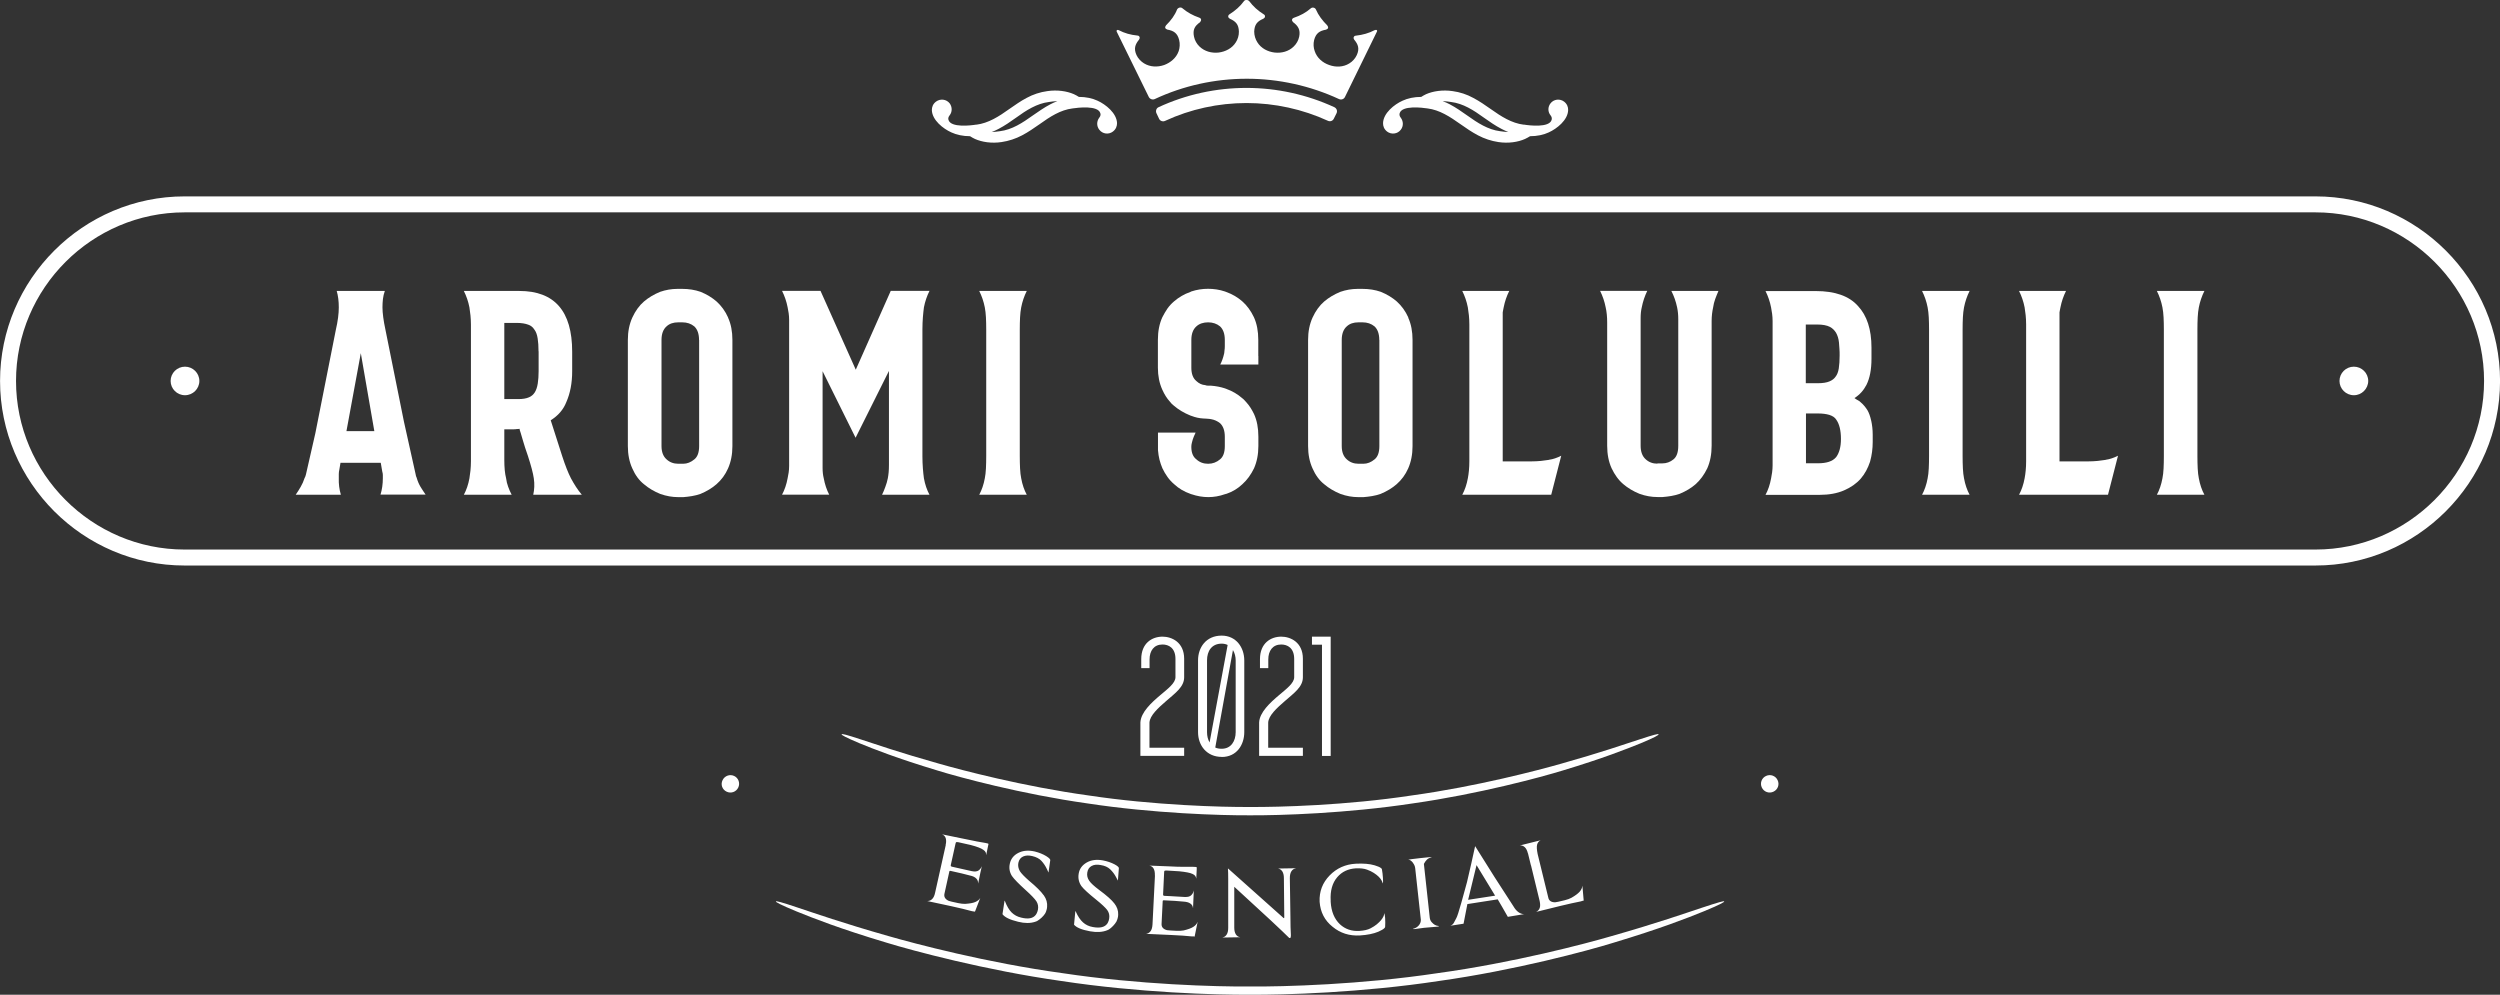 <?xml version="1.0" encoding="UTF-8"?><svg id="Livello_1" xmlns="http://www.w3.org/2000/svg" viewBox="0 0 264.47 105.23"><rect x="0" y="0" width="264.47" height="105.23" fill="#333333" stroke="none"/><defs><style>.cls-1,.cls-2{fill:#fff;}.cls-2{fill-rule:evenodd;}.cls-3{fill:none;stroke:#fff;stroke-miterlimit:22.93;stroke-width:1.69px;}</style></defs><path class="cls-1" d="m40.25,52.34c.17-.56.25-1.14.25-1.74v-.34c0-.12-.02-.25-.06-.37l-.16-.93h-4.26l-.12.71c-.04.17-.06.33-.06.48v.45c-.02.58.05,1.16.22,1.74h-4.78c.19-.27.36-.55.53-.84.17-.29.3-.59.4-.9.08-.14.13-.29.16-.43l.99-4.34,2.17-10.95c.21-.91.31-1.7.31-2.36s-.07-1.22-.22-1.74h5.09c-.1.29-.17.57-.2.85-.03.28-.05.57-.05.88s.03.66.08,1.05c.05.39.13.83.23,1.3l1.96,9.74,1.24,5.58c.02.14.05.25.09.31.02.04.03.07.03.09.1.35.24.66.4.93.17.27.34.54.53.81h-4.78Zm-.65-6.73l-1.43-8.25-1.52,8.25h2.95Z"/><path class="cls-1" d="m56.41,52.34c.06-.27.1-.55.11-.84.01-.29,0-.59-.05-.9-.08-.56-.29-1.34-.62-2.36-.23-.66-.4-1.18-.51-1.57-.11-.38-.2-.68-.26-.88-.08-.23-.12-.37-.12-.43-.06.02-.16.03-.28.03-.1.02-.26.03-.48.03h-.85v3.23c0,.79.06,1.44.19,1.95.04.31.11.61.22.9.1.29.23.57.37.84h-5.06c.27-.5.47-1.08.59-1.74.04-.25.08-.52.11-.82.03-.3.05-.64.05-1.01v-14.42c0-.35-.02-.68-.05-.99-.03-.31-.07-.59-.11-.84-.12-.62-.32-1.2-.59-1.74h5.87c3.73,0,5.59,2.14,5.59,6.42v2.08c0,1.24-.21,2.33-.62,3.26-.31.79-.86,1.43-1.65,1.92l1.21,3.78c.33,1.01.64,1.8.93,2.36.17.31.34.61.53.9.19.29.39.57.62.84h-5.13Zm.56-15.17c0-.54-.03-.99-.09-1.36-.06-.41-.18-.72-.34-.93-.17-.27-.38-.44-.65-.53-.31-.12-.72-.19-1.24-.19h-1.3v8.06h1.46c.48,0,.86-.06,1.15-.19.25-.1.46-.28.62-.53.14-.23.25-.54.31-.93.06-.37.09-.81.09-1.3v-2.11Z"/><path class="cls-1" d="m77.02,33.6c.31.68.46,1.47.46,2.36v11.23c0,.89-.16,1.68-.46,2.36-.29.66-.7,1.22-1.23,1.68-.47.41-1.04.75-1.69,1.02-.29.1-.59.18-.9.23-.31.05-.61.09-.9.11h-.56c-.62,0-1.25-.11-1.9-.34-.66-.27-1.23-.61-1.71-1.02-.52-.41-.93-.97-1.24-1.68-.31-.68-.47-1.47-.47-2.36v-11.23c0-.89.16-1.67.47-2.36.33-.72.75-1.29,1.24-1.71.48-.41,1.05-.75,1.71-1.02.29-.1.59-.18.89-.23.3-.05.61-.08.92-.08h.53c.68,0,1.33.1,1.93.31.66.27,1.22.61,1.69,1.02.51.46.92,1.02,1.23,1.71m-3.08,2.36c0-.64-.17-1.12-.5-1.43-.35-.29-.78-.43-1.27-.43h-.43c-.52,0-.93.14-1.24.43-.35.31-.53.79-.53,1.43v11.23c0,.62.18,1.09.53,1.4.33.31.75.47,1.24.47h.53c.41,0,.81-.16,1.18-.47.33-.27.5-.73.5-1.4v-11.23Z"/><path class="cls-1" d="m97.58,48.24c0,.48.02.91.05,1.32.03.4.07.75.11,1.04.12.66.32,1.24.59,1.74h-5.02c.13-.27.25-.55.35-.84.11-.29.2-.59.26-.9.04-.21.07-.42.09-.65.02-.23.03-.49.03-.78v-9.93l-3.53,7.07-3.49-7.04v10.24c0,.21.01.4.03.57.02.18.05.35.09.51.12.66.32,1.24.58,1.74h-4.99c.27-.5.47-1.08.59-1.74.04-.19.08-.39.11-.6.03-.22.05-.45.05-.7v-15.45c0-.25-.02-.49-.05-.71-.03-.23-.07-.43-.11-.62-.12-.62-.32-1.2-.59-1.74h4.07l3.73,8.34,3.7-8.34h4.1c-.27.54-.47,1.12-.59,1.74-.04.31-.08.66-.11,1.05-.03.39-.05.83-.05,1.3v13.37Z"/><path class="cls-1" d="m107.88,48.24c0,.48.01.91.03,1.32.02.4.06.75.12,1.04.12.66.32,1.24.59,1.74h-5.03c.27-.5.47-1.08.59-1.74.06-.29.1-.64.12-1.04.02-.4.03-.84.03-1.32v-13.37c0-.48-.01-.91-.03-1.3-.02-.39-.06-.74-.12-1.05-.12-.62-.32-1.2-.59-1.74h5.03c-.27.54-.47,1.12-.59,1.74-.06.31-.1.66-.12,1.05-.02.39-.03.83-.03,1.3v13.37Z"/><path class="cls-1" d="m133.12,37.66v.9h-4.03c.18-.35.32-.75.42-1.21,0-.08.01-.19.03-.31.02-.1.03-.25.03-.43v-.65c0-.64-.17-1.12-.5-1.43-.35-.29-.78-.43-1.27-.43s-.93.14-1.24.43c-.35.31-.53.79-.53,1.43v2.95c0,.64.18,1.11.53,1.4.29.27.6.41.93.43.08.04.2.06.34.06h.28c.52.04,1,.13,1.46.28.04.02.07.03.08.03s.04.01.08.03c.64.23,1.2.56,1.69.99.08.06.16.13.22.2.06.07.13.15.21.23.17.19.32.38.45.59.13.21.25.42.36.65.31.68.46,1.48.46,2.39v.99c0,.89-.16,1.68-.46,2.36-.33.68-.74,1.24-1.23,1.68-.47.45-1.04.8-1.69,1.02-.04,0-.07,0-.08.02-.01.01-.04.02-.08.02-1.16.41-2.34.41-3.54,0-.02,0-.04,0-.06-.02-.02-.01-.04-.02-.06-.02-.66-.23-1.23-.57-1.71-1.02-.27-.23-.5-.48-.7-.76-.2-.28-.38-.58-.54-.92-.12-.29-.23-.59-.31-.91-.08-.32-.13-.66-.16-1.01v-1.86h3.98c-.04.1-.1.25-.19.43-.08.19-.14.38-.19.59-.02.08-.04.16-.05.22-.01.06-.02.12-.02.19v.19c.02.56.2.96.53,1.21.33.31.75.47,1.24.47s.9-.16,1.27-.47c.33-.27.5-.73.5-1.4v-.99c0-.64-.17-1.12-.5-1.43-.29-.23-.61-.37-.96-.43-.1-.02-.25-.04-.45-.05-.2-.01-.32-.02-.36-.02-.41-.02-.84-.11-1.27-.28-.02,0-.04,0-.06-.02-.02-.01-.04-.02-.06-.02-.66-.27-1.23-.61-1.71-1.02-.17-.12-.31-.27-.43-.43-.17-.19-.32-.38-.45-.59-.13-.21-.25-.43-.36-.68-.31-.68-.47-1.46-.47-2.33v-2.95c0-.91.16-1.71.47-2.39.17-.33.35-.64.54-.92.2-.28.43-.53.7-.76.5-.43,1.07-.77,1.71-.99.02-.02.04-.03.06-.03s.04-.01.06-.03c.58-.19,1.17-.28,1.77-.28s1.21.09,1.77.28c.04.02.07.03.08.03s.04.01.08.03c.64.23,1.2.56,1.69.99.49.43.9.99,1.23,1.68.31.68.46,1.48.46,2.39v1.71Z"/><path class="cls-1" d="m148.97,33.6c.31.68.46,1.47.46,2.36v11.23c0,.89-.16,1.68-.46,2.36-.29.66-.7,1.22-1.23,1.68-.47.41-1.04.75-1.69,1.02-.29.1-.59.18-.9.23-.31.05-.61.09-.9.11h-.56c-.62,0-1.25-.11-1.89-.34-.66-.27-1.23-.61-1.71-1.02-.52-.41-.93-.97-1.24-1.68-.31-.68-.47-1.47-.47-2.36v-11.23c0-.89.16-1.67.47-2.36.33-.72.75-1.29,1.24-1.71.48-.41,1.05-.75,1.71-1.02.29-.1.59-.18.89-.23.3-.05.61-.08.92-.08h.53c.68,0,1.33.1,1.93.31.66.27,1.22.61,1.69,1.02.51.46.92,1.02,1.23,1.71m-3.08,2.36c0-.64-.17-1.12-.5-1.43-.35-.29-.78-.43-1.27-.43h-.43c-.52,0-.93.14-1.24.43-.35.31-.53.79-.53,1.43v11.23c0,.62.18,1.09.53,1.4.33.31.75.47,1.24.47h.53c.41,0,.81-.16,1.18-.47.33-.27.5-.73.5-1.4v-11.23Z"/><path class="cls-1" d="m163.86,48.64c.44-.06.87-.21,1.3-.43l-1.06,4.13h-9.41c.27-.5.47-1.08.59-1.74.1-.52.16-1.12.16-1.8v-14.48c0-.35-.02-.68-.05-.98-.03-.3-.07-.57-.11-.82-.12-.62-.32-1.2-.59-1.74h4.97c-.27.54-.47,1.12-.59,1.74-.02.08-.04.17-.05.25-.01.08-.03.18-.05.28v15.76h3.01c.37,0,.71-.02,1.03-.05.31-.03.59-.07.84-.11"/><path class="cls-1" d="m181.79,30.78c-.12.29-.24.57-.34.85-.1.28-.18.57-.22.88-.1.45-.16.94-.16,1.46v13.18c0,.91-.16,1.71-.46,2.39-.33.68-.74,1.24-1.23,1.68-.47.41-1.04.75-1.69,1.02-.29.1-.59.18-.9.23-.31.05-.61.09-.9.11h-.56c-.62,0-1.25-.11-1.89-.34-.66-.27-1.23-.61-1.71-1.02-.27-.23-.5-.48-.7-.76-.2-.28-.38-.58-.54-.92-.31-.68-.47-1.48-.47-2.39v-13.03c0-.6-.05-1.14-.16-1.61-.12-.62-.32-1.2-.59-1.74h4.99c-.26.54-.46,1.12-.58,1.74-.04.17-.07.34-.09.53-.02.19-.03.39-.03.62v13.49c0,.64.18,1.12.53,1.43.33.31.75.47,1.24.47v-.03h.53c.43,0,.83-.14,1.18-.43.33-.27.5-.74.5-1.43v-13.4c0-.23-.01-.44-.03-.65-.02-.21-.05-.4-.09-.59-.13-.62-.33-1.2-.61-1.74h4.99Z"/><path class="cls-1" d="m197.95,44.49c.1.46.16.95.16,1.49v.78c0,.7-.09,1.4-.28,2.08-.23.7-.56,1.3-.99,1.8-.46.52-1.05.93-1.77,1.24-.72.31-1.58.47-2.58.47h-5.72c.27-.5.47-1.08.59-1.74.04-.21.08-.42.11-.65.03-.23.05-.48.05-.74v-15.26c0-.27-.02-.52-.05-.76-.03-.24-.07-.46-.11-.67-.12-.62-.32-1.2-.59-1.74h5.31c2.05,0,3.54.53,4.47,1.58.95,1.01,1.43,2.48,1.43,4.4v1.18c0,1.14-.18,2.06-.53,2.76-.31.6-.73,1.06-1.27,1.4.1.08.22.16.34.22.12.06.23.13.31.22.15.12.27.25.39.39.11.13.22.28.33.45.17.29.3.66.4,1.12m-6.9-3.97h1.24c.52,0,.93-.06,1.24-.19.29-.12.51-.29.65-.5.17-.21.28-.5.34-.87.06-.39.09-.85.09-1.36,0-.25,0-.49-.02-.71-.01-.23-.03-.45-.05-.68-.02-.21-.06-.39-.11-.56-.05-.17-.12-.32-.2-.47-.17-.27-.38-.48-.65-.62-.33-.17-.78-.25-1.34-.25h-1.21v6.2Zm3.17,7.85c.35-.46.53-1.11.53-1.95,0-.91-.17-1.59-.5-2.05-.14-.23-.39-.39-.73-.5-.34-.1-.74-.15-1.2-.15h-1.27v5.27h1.27c.91,0,1.54-.21,1.89-.62Z"/><path class="cls-1" d="m207.62,48.24c0,.48.01.91.03,1.32.02.4.06.75.12,1.04.12.66.32,1.24.59,1.74h-5.03c.27-.5.47-1.08.59-1.74.06-.29.1-.64.12-1.04.02-.4.03-.84.03-1.32v-13.37c0-.48-.01-.91-.03-1.3-.02-.39-.06-.74-.12-1.05-.12-.62-.32-1.2-.59-1.74h5.03c-.27.54-.47,1.12-.59,1.74-.06.31-.1.66-.12,1.05-.02.39-.03.83-.03,1.3v13.37Z"/><path class="cls-1" d="m222.76,48.64c.43-.06.87-.21,1.3-.43l-1.06,4.13h-9.41c.27-.5.47-1.08.59-1.74.1-.52.16-1.12.16-1.8v-14.48c0-.35-.02-.68-.05-.98-.03-.3-.07-.57-.11-.82-.12-.62-.32-1.2-.59-1.74h4.97c-.27.54-.47,1.12-.59,1.74-.02.08-.04.17-.05.25-.01.08-.03.18-.05.28v15.76h3.01c.37,0,.71-.02,1.03-.05.31-.03.59-.07.84-.11"/><path class="cls-1" d="m232.46,48.24c0,.48.01.91.03,1.32.02.4.06.75.12,1.04.12.66.32,1.24.59,1.74h-5.03c.27-.5.47-1.08.59-1.74.06-.29.1-.64.12-1.04.02-.4.03-.84.03-1.32v-13.37c0-.48-.01-.91-.03-1.3-.02-.39-.06-.74-.12-1.05-.12-.62-.32-1.2-.59-1.74h5.03c-.27.54-.47,1.12-.59,1.74-.06.31-.1.66-.12,1.05-.02.39-.03.83-.03,1.3v13.37Z"/><path class="cls-3" d="m19.53,21.62h225.42c10.28,0,18.68,8.41,18.68,18.68s-8.41,18.68-18.68,18.68H19.53C9.25,58.98.85,50.57.85,40.3s8.41-18.68,18.68-18.68Z"/><path class="cls-2" d="m19.57,38.79c.84,0,1.52.68,1.52,1.51s-.68,1.51-1.52,1.51-1.52-.68-1.52-1.51.68-1.51,1.52-1.51"/><path class="cls-2" d="m249.01,38.79c.84,0,1.52.68,1.52,1.51s-.68,1.51-1.52,1.51-1.52-.68-1.52-1.51.68-1.51,1.52-1.51"/><path class="cls-2" d="m161.19,13.19c-1.28-.16-2.37-.86-3.51-1.67-.57-.4-1.17-.82-1.84-1.17-.65-.36-1.41-.61-2.16-.71-1.05-.16-2.08,0-2.81.32-.19.09-.37.19-.52.29-.75,0-1.44.15-1.97.4-.88.39-2.04,1.32-2.07,2.37-.01.32.11.65.43.9.45.34,1.11.26,1.45-.2.3-.38.27-.91-.01-1.27-.15-.19-.15-.35-.11-.48.25-.84,2.36-.59,2.94-.5,1.28.16,2.37.87,3.51,1.68.57.4,1.17.82,1.84,1.17.66.35,1.41.6,2.16.71,1.05.16,2.07,0,2.81-.33.19-.09.37-.19.53-.29.75,0,1.44-.15,1.97-.4.87-.39,2.03-1.31,2.06-2.36.01-.33-.11-.65-.43-.9-.45-.34-1.1-.26-1.44.19-.3.39-.28.91.01,1.26.15.19.15.35.11.49-.25.84-2.35.59-2.94.49Zm-8.55-2.49c.27.01.57.04.87.09,1.28.16,2.37.86,3.5,1.68.57.4,1.16.82,1.84,1.17.23.12.47.23.71.33-.27-.01-.57-.05-.87-.09-1.27-.16-2.37-.87-3.5-1.68-.57-.4-1.16-.82-1.83-1.17-.23-.12-.47-.23-.72-.32Z"/><path class="cls-2" d="m103.29,13.19c1.27-.16,2.37-.86,3.5-1.67.58-.4,1.16-.82,1.83-1.17.66-.36,1.42-.61,2.17-.71,1.06-.16,2.07,0,2.81.32.19.09.38.19.53.29.75,0,1.44.15,1.97.4.87.39,2.03,1.32,2.07,2.37,0,.32-.11.65-.44.9-.45.34-1.09.26-1.44-.2-.3-.38-.28-.91,0-1.27.15-.19.16-.35.11-.48-.25-.84-2.35-.59-2.94-.5-1.28.16-2.37.87-3.5,1.68-.58.4-1.17.82-1.84,1.17-.66.35-1.41.6-2.17.71-1.05.16-2.07,0-2.81-.33-.19-.09-.37-.19-.52-.29-.74,0-1.43-.15-1.97-.4-.88-.39-2.04-1.31-2.07-2.36,0-.33.11-.65.44-.9.46-.34,1.1-.26,1.45.19.28.39.27.91-.01,1.26-.15.19-.17.35-.12.49.25.84,2.36.59,2.95.49Zm8.55-2.49c-.28.01-.58.04-.88.09-1.27.16-2.37.86-3.5,1.68-.56.4-1.16.82-1.83,1.17-.23.12-.47.23-.72.33.28-.01.57-.05.87-.09,1.28-.16,2.37-.87,3.5-1.68.58-.4,1.17-.82,1.84-1.17.23-.12.47-.23.71-.32Z"/><path class="cls-2" d="m118.21,3.15s.09.02.14.04c.6.32,1.26.5,1.97.57.13.01.2.06.23.16.04.09,0,.18-.05.27-.42.51-.58.96-.27,1.64.17.37.48.68.79.87.65.4,1.43.42,2.13.18.68-.25,1.29-.76,1.54-1.47.12-.35.15-.79.05-1.18-.18-.72-.57-.98-1.25-1.1-.1-.04-.19-.09-.22-.18-.03-.1.03-.18.08-.27.51-.5.94-1.07,1.17-1.68.12-.21.4-.27.56-.13.52.44,1.12.77,1.79,1,.13.05.18.11.19.21.01.1-.05.18-.11.27-.57.4-.79.8-.64,1.53.08.4.3.77.57,1.03.54.53,1.3.73,2.03.65.72-.09,1.43-.44,1.83-1.09.2-.31.33-.72.32-1.13-.02-.75-.33-1.08-.96-1.36-.09-.06-.16-.12-.17-.22,0-.11.03-.18.14-.25.6-.38,1.12-.83,1.52-1.38.12-.18.41-.18.57,0,.41.55.91,1,1.52,1.38.12.07.15.14.14.25,0,.1-.09.16-.17.22-.64.27-.94.61-.97,1.36,0,.41.13.82.33,1.13.4.65,1.1,1,1.83,1.09.73.08,1.49-.11,2.03-.65.27-.26.49-.63.57-1.03.15-.73-.12-1.14-.64-1.53-.07-.08-.13-.16-.12-.26.02-.1.07-.16.2-.21.68-.23,1.28-.55,1.79-1,.16-.14.44-.08.53.11.27.63.7,1.19,1.21,1.7.06.09.11.17.08.27-.02.1-.12.14-.22.18-.68.12-1.06.38-1.25,1.09-.1.4-.07.82.06,1.18.24.72.84,1.23,1.54,1.47.69.25,1.48.23,2.12-.17.32-.19.62-.51.79-.88.31-.68.15-1.13-.27-1.63-.05-.09-.1-.18-.05-.27.04-.1.1-.15.24-.16.71-.08,1.36-.26,1.97-.58.05-.02.09-.03.14-.03.05,0,.09.02.11.05.02.04.02.08,0,.12l-3.39,6.93c-.11.23-.39.33-.63.22-3.04-1.41-6.39-2.15-9.75-2.15-3.37,0-6.71.73-9.74,2.15-.23.11-.52,0-.63-.22l-3.4-6.92s-.02-.08,0-.12c.02-.03.06-.05.11-.05Zm5.06,9.63c2.68-1.24,5.62-1.88,8.6-1.88,2.97,0,5.93.65,8.61,1.88.24.11.51.01.62-.22l.29-.58c.06-.12.06-.25.02-.37-.05-.12-.13-.21-.25-.27-2.91-1.34-6.09-2.04-9.3-2.04-3.21,0-6.39.69-9.3,2.04-.12.06-.2.14-.24.27-.04.12-.04.25.02.37l.28.59c.11.23.39.33.63.22Z"/><path class="cls-2" d="m132.23,104.36c-3.52.03-11.81-.2-19.82-1.41-8.03-1.1-15.7-3.14-18.37-3.91-4.93-1.4-7.87-2.44-9.63-3.02-1.75-.59-2.31-.73-2.33-.66-.03.07.47.35,2.19,1.06,1.72.7,4.64,1.85,9.57,3.32,2.68.82,10.38,2.9,18.45,4.04,8.06,1.23,16.41,1.48,19.95,1.45,3.55.03,11.89-.22,19.95-1.45,8.07-1.13,15.78-3.21,18.46-4.04,4.92-1.48,7.85-2.62,9.56-3.32,1.72-.71,2.22-.99,2.19-1.06-.03-.07-.59.08-2.34.66-1.76.58-4.7,1.62-9.62,3.02-2.67.78-10.34,2.81-18.37,3.91-8.02,1.21-16.31,1.44-19.83,1.41"/><path class="cls-1" d="m163.79,94.97c.08.33.33.49.74.48.1,0,.44-.08,1.01-.22.27-.06.49-.15.69-.25.41-.23.7-.45.88-.65.17-.2.27-.41.28-.61h.01s.13,1.49.13,1.49v.07s-.09.01-.09.01c-.05.02-.13.04-.23.07-.57.11-1.29.27-2.16.48-.63.15-1.48.37-2.55.63h0c.18-.09.31-.22.38-.41.07-.19.06-.43,0-.73l-.92-3.79h-.01s-.31-1.27-.31-1.27h-.01s0,0,0,0c-.07-.29-.18-.51-.33-.65-.15-.14-.32-.2-.52-.18h0s2.2-.55,2.2-.55h0c-.18.09-.31.23-.37.45-.06.21-.04.54.05.99l1.14,4.67Zm-5.68-.31s-.67-1.1-1.91-3.14l-.89,3.67,2.86-.44-.06-.08Zm-3.3,3.06l-1.36.21h-.01c.17-.07.29-.17.37-.33.08-.15.16-.31.25-.47.09-.15.27-.7.53-1.63.26-.93.46-1.66.6-2.18.34-1.43.62-2.7.86-3.81,1.38,2.23,2.73,4.35,4.05,6.36.16.28.34.49.54.63.2.14.4.21.61.2h0s-1.74.29-1.74.29c-.45-.8-.81-1.41-1.07-1.85l-3.21.5-.4,2.06Zm-3.37-7.02c-.2.04-.37.12-.49.24-.12.12-.23.27-.32.45l.62,5.68c.02.21.1.38.23.51.09.1.19.19.31.26.12.07.26.11.41.12.02.01.02.02.02.03-.03.03-.12.04-.28.05-.98.07-1.73.15-2.25.24-.11.02-.19.01-.23-.02.25-.05.46-.17.62-.35.16-.18.23-.38.23-.6l-.6-5.48c-.02-.15-.06-.28-.13-.39-.08-.14-.17-.27-.29-.36-.11-.1-.23-.14-.35-.13.06-.02.48-.08,1.28-.17.79-.09,1.2-.12,1.23-.1Zm-4.99,5.88s.06.2.08.54c.02.34.02.65,0,.93,0,.02-.02.05-.03.08l-.05.06c-.11.11-.32.23-.63.37-.52.22-1.17.35-1.96.4-1.11.06-2.07-.24-2.89-.92-.84-.67-1.29-1.55-1.37-2.64h0c-.05-1.09.31-2.02,1.06-2.79.74-.76,1.66-1.18,2.77-1.24.79-.04,1.45.01,1.99.17.32.1.55.19.67.29l.06.05s.03.06.04.08c.05.28.09.59.11.93.02.34.01.52-.01.55h-.02c-.02-.09-.06-.2-.13-.32-.07-.13-.17-.25-.3-.38-.13-.13-.3-.26-.5-.39-.2-.13-.44-.25-.72-.35-.31-.12-.71-.16-1.19-.14-.82.05-1.47.36-1.96.93-.53.62-.76,1.45-.7,2.48v.06s0,.01,0,.01v.06c.06,1.03.39,1.82.98,2.38.55.51,1.24.75,2.06.7.49-.03.88-.12,1.17-.27.27-.14.49-.28.67-.43.18-.15.33-.3.45-.44.12-.14.2-.28.26-.41.05-.13.09-.24.1-.34h.02Zm-9.38-4.71c-.2.03-.35.13-.46.31-.11.17-.16.41-.16.71l.06,4.03c0,.84.02,1.52.05,2.03,0,.14-.02.23-.07.28h-.1c-.7-.7-2.63-2.51-5.82-5.42v3.47s0,.86,0,.86c0,.3.06.54.17.71.11.17.27.27.46.3h0s-1.89.03-1.89.03h0c.2-.04.35-.14.46-.32.11-.17.16-.41.16-.71v-1s0-4.17,0-4.17c0-.49-.01-.86-.03-1.09h.03s5.76,5.14,5.76,5.14c.06.07.1.1.13.1.03,0,.05-.05.04-.15l-.04-4.09c0-.3-.06-.54-.17-.71-.11-.17-.27-.27-.46-.3h0s1.89-.03,1.89-.03h0Zm-10.76,7.19c-.05,0-.13,0-.24,0-.57-.06-1.31-.11-2.2-.15-.65-.03-1.53-.07-2.63-.12h0c.2-.03.36-.12.48-.29.12-.16.18-.4.2-.7l.26-5.18h-.01s0-.01,0-.01c.01-.3-.03-.54-.13-.72-.1-.18-.25-.28-.45-.32h0s2.08.08,2.08.08c.56.03,1.08.05,1.56.05h.08c.33.01.65.01.93,0,.24,0,.36.02.36.06v.18s-.05.99-.05.99h-.01c-.01-.1-.04-.19-.1-.27-.06-.08-.15-.15-.29-.21-.13-.06-.31-.12-.54-.16-.23-.05-.52-.08-.87-.12-.32-.02-.76-.05-1.32-.08-.12,0-.2,0-.24.05-.02.02-.03.08-.03.17l-.11,2.32c0,.09.05.14.15.14.2,0,.91.05,2.15.12.3.01.53-.04.67-.18.14-.13.24-.3.27-.49h.01c-.02.3-.05.9-.08,1.83h-.01c-.02-.2-.11-.36-.28-.47-.17-.12-.4-.18-.7-.2-.48-.05-1.18-.1-2.11-.14-.07,0-.1.02-.11.07l-.12,2.42c-.02.34.17.56.57.67.1.02.44.04,1.03.07.27.01.52,0,.73-.04.46-.11.8-.23,1.03-.38.22-.14.37-.31.44-.51h.01s-.3,1.47-.3,1.47v.07s-.11-.02-.11-.02Zm-8.44-3.51c.3.38.44.78.42,1.21,0,.13-.02.29-.08.47-.05.18-.14.35-.26.49-.12.16-.26.3-.42.44-.16.14-.29.22-.4.25-.49.2-1.1.24-1.82.11-.88-.16-1.45-.4-1.69-.7l.14-1.45s.03.04.04.06c.23.52.49.9.77,1.15.29.26.63.42,1.04.49.76.14,1.27.02,1.54-.38.01-.03.03-.07.07-.13.06-.12.1-.25.12-.41.05-.32-.02-.62-.21-.88-.19-.25-.59-.63-1.2-1.12-.78-.63-1.29-1.09-1.53-1.41-.27-.39-.37-.82-.29-1.31.08-.51.36-.9.84-1.18.48-.28,1.06-.35,1.72-.23.47.09.88.23,1.24.42.33.18.48.32.45.43,0,.07-.03.5-.1,1.28.04.08-.03-.04-.19-.35-.16-.31-.37-.59-.63-.84-.24-.23-.57-.38-1.01-.45-.38-.07-.7-.04-.95.1-.25.13-.41.37-.46.7-.05.31.02.6.21.87.17.25.52.57,1.04.96.8.59,1.34,1.07,1.62,1.44Zm-7.45-.84c.28.4.39.81.35,1.23,0,.13-.04.28-.1.46-.06.18-.16.34-.29.48-.13.15-.28.29-.45.41-.17.13-.3.2-.41.22-.5.17-1.11.18-1.82,0-.87-.21-1.42-.48-1.65-.8l.22-1.44s.02.04.04.06c.2.53.44.93.7,1.19.27.27.61.46,1.01.55.75.19,1.27.09,1.56-.3.01-.03.04-.07.08-.13.06-.11.11-.25.14-.4.06-.32.01-.62-.16-.89-.17-.26-.55-.66-1.14-1.19-.74-.67-1.22-1.16-1.45-1.49-.25-.4-.33-.84-.22-1.32.11-.5.41-.88.91-1.13s1.07-.29,1.73-.14c.47.12.87.28,1.21.49.32.2.46.35.42.46,0,.07-.06.49-.18,1.27.03.08-.02-.04-.17-.36-.15-.32-.34-.61-.58-.87-.22-.24-.55-.41-.98-.51-.38-.09-.7-.07-.96.05-.26.12-.43.34-.5.67-.06.3,0,.6.16.88.16.25.49.59.98,1.02.76.63,1.27,1.14,1.54,1.53Zm-7.37,1.72c-.05,0-.13-.02-.24-.04-.56-.15-1.27-.33-2.15-.52-.64-.14-1.49-.32-2.57-.55h0c.2,0,.37-.06.52-.21.14-.14.25-.36.31-.66l1.13-5.06h-.01s0-.01,0-.01c.07-.3.06-.54,0-.73-.07-.19-.2-.32-.39-.39h0s2.04.42,2.04.42c.55.12,1.06.22,1.53.31l.08.02c.33.06.63.12.92.16.24.04.36.08.35.12l-.04.18-.2.97h-.01c0-.1-.01-.2-.05-.28-.04-.09-.12-.17-.25-.26-.12-.09-.29-.17-.5-.25-.21-.08-.49-.17-.84-.26-.31-.08-.74-.17-1.29-.29-.12-.03-.2-.02-.25,0-.02.02-.04.07-.06.16l-.5,2.26c-.02.09.02.14.13.17.19.04.89.2,2.1.47.3.06.53.04.69-.06.16-.11.28-.25.35-.44h.01c-.07.29-.2.89-.38,1.79h-.01c.01-.2-.05-.37-.2-.52-.14-.14-.36-.25-.66-.31-.46-.13-1.15-.29-2.06-.49-.07-.01-.11,0-.12.06l-.52,2.36c-.07.33.08.58.45.75.09.04.43.12,1.01.24.27.06.51.08.73.08.47-.03.83-.09,1.08-.2.24-.11.42-.25.52-.43h0s-.54,1.4-.54,1.4l-.03.06-.09-.03Z"/><path class="cls-2" d="m186.82,82.09c.46-.22,1.01-.03,1.23.44.22.46.03,1-.44,1.22-.46.22-1.01.03-1.23-.44-.22-.46-.02-1.01.44-1.22m-108.72,1.22c-.22.47-.77.66-1.23.44-.47-.22-.66-.76-.43-1.22.22-.46.77-.66,1.23-.44.45.21.65.76.43,1.22Z"/><path class="cls-2" d="m132.24,85.37c3.05.02,10.2-.17,17.1-1.22,6.9-.95,13.5-2.7,15.81-3.36,4.23-1.19,6.78-2.08,8.29-2.57,1.52-.5,2-.62,2.02-.54.03.07-.4.33-1.87.94-1.48.6-4,1.6-8.24,2.88-2.3.71-8.93,2.5-15.89,3.49-6.95,1.06-14.15,1.28-17.22,1.26-3.06.02-10.27-.2-17.21-1.26-6.95-.98-13.59-2.77-15.89-3.49-4.24-1.28-6.75-2.27-8.23-2.88-1.47-.62-1.9-.87-1.88-.94.03-.08.52.04,2.03.54,1.51.49,4.06,1.38,8.29,2.57,2.3.66,8.9,2.41,15.81,3.36,6.89,1.04,14.05,1.24,17.09,1.22"/><path class="cls-1" d="m125.27,69.69c0-1.75-1.31-2.34-2.29-2.34-1.1,0-2.25.68-2.25,2.38v.95h.88v-.92c0-.92.47-1.58,1.37-1.58.65,0,1.37.36,1.37,1.53v1.93c0,.63-.83,1.24-1.57,1.87-.99.83-2.09,1.85-2.14,2.92v3.53h4.63v-.86h-3.67v-2.66c.04-.74.9-1.53,1.78-2.29.95-.83,1.89-1.48,1.89-2.5v-1.94Z"/><path class="cls-1" d="m130.72,69.87v7.58c0,.95-.49,1.76-1.48,1.76-.27,0-.49-.04-.68-.13l1.87-10.31c.2.32.29.72.29,1.1m-1.48-1.78c.23,0,.45.05.63.14l-1.91,10.31c-.18-.31-.27-.68-.27-1.08v-7.61c0-.97.49-1.76,1.55-1.76Zm0,11.99c1.6,0,2.39-1.3,2.39-2.63v-7.58c0-1.4-.88-2.63-2.39-2.63-1.66,0-2.5,1.26-2.5,2.61v7.61c0,1.42.94,2.61,2.5,2.61Z"/><path class="cls-1" d="m137.83,69.69c0-1.75-1.31-2.34-2.29-2.34-1.1,0-2.25.68-2.25,2.38v.95h.88v-.92c0-.92.47-1.58,1.37-1.58.65,0,1.37.36,1.37,1.53v1.93c0,.63-.83,1.24-1.57,1.87-.99.83-2.09,1.85-2.14,2.92v3.53h4.63v-.86h-3.67v-2.66c.04-.74.9-1.53,1.78-2.29.95-.83,1.89-1.48,1.89-2.5v-1.94Z"/><polygon class="cls-1" points="138.79 67.35 138.79 68.2 139.85 68.2 139.85 79.97 140.77 79.97 140.77 67.35 138.79 67.35"/></svg>